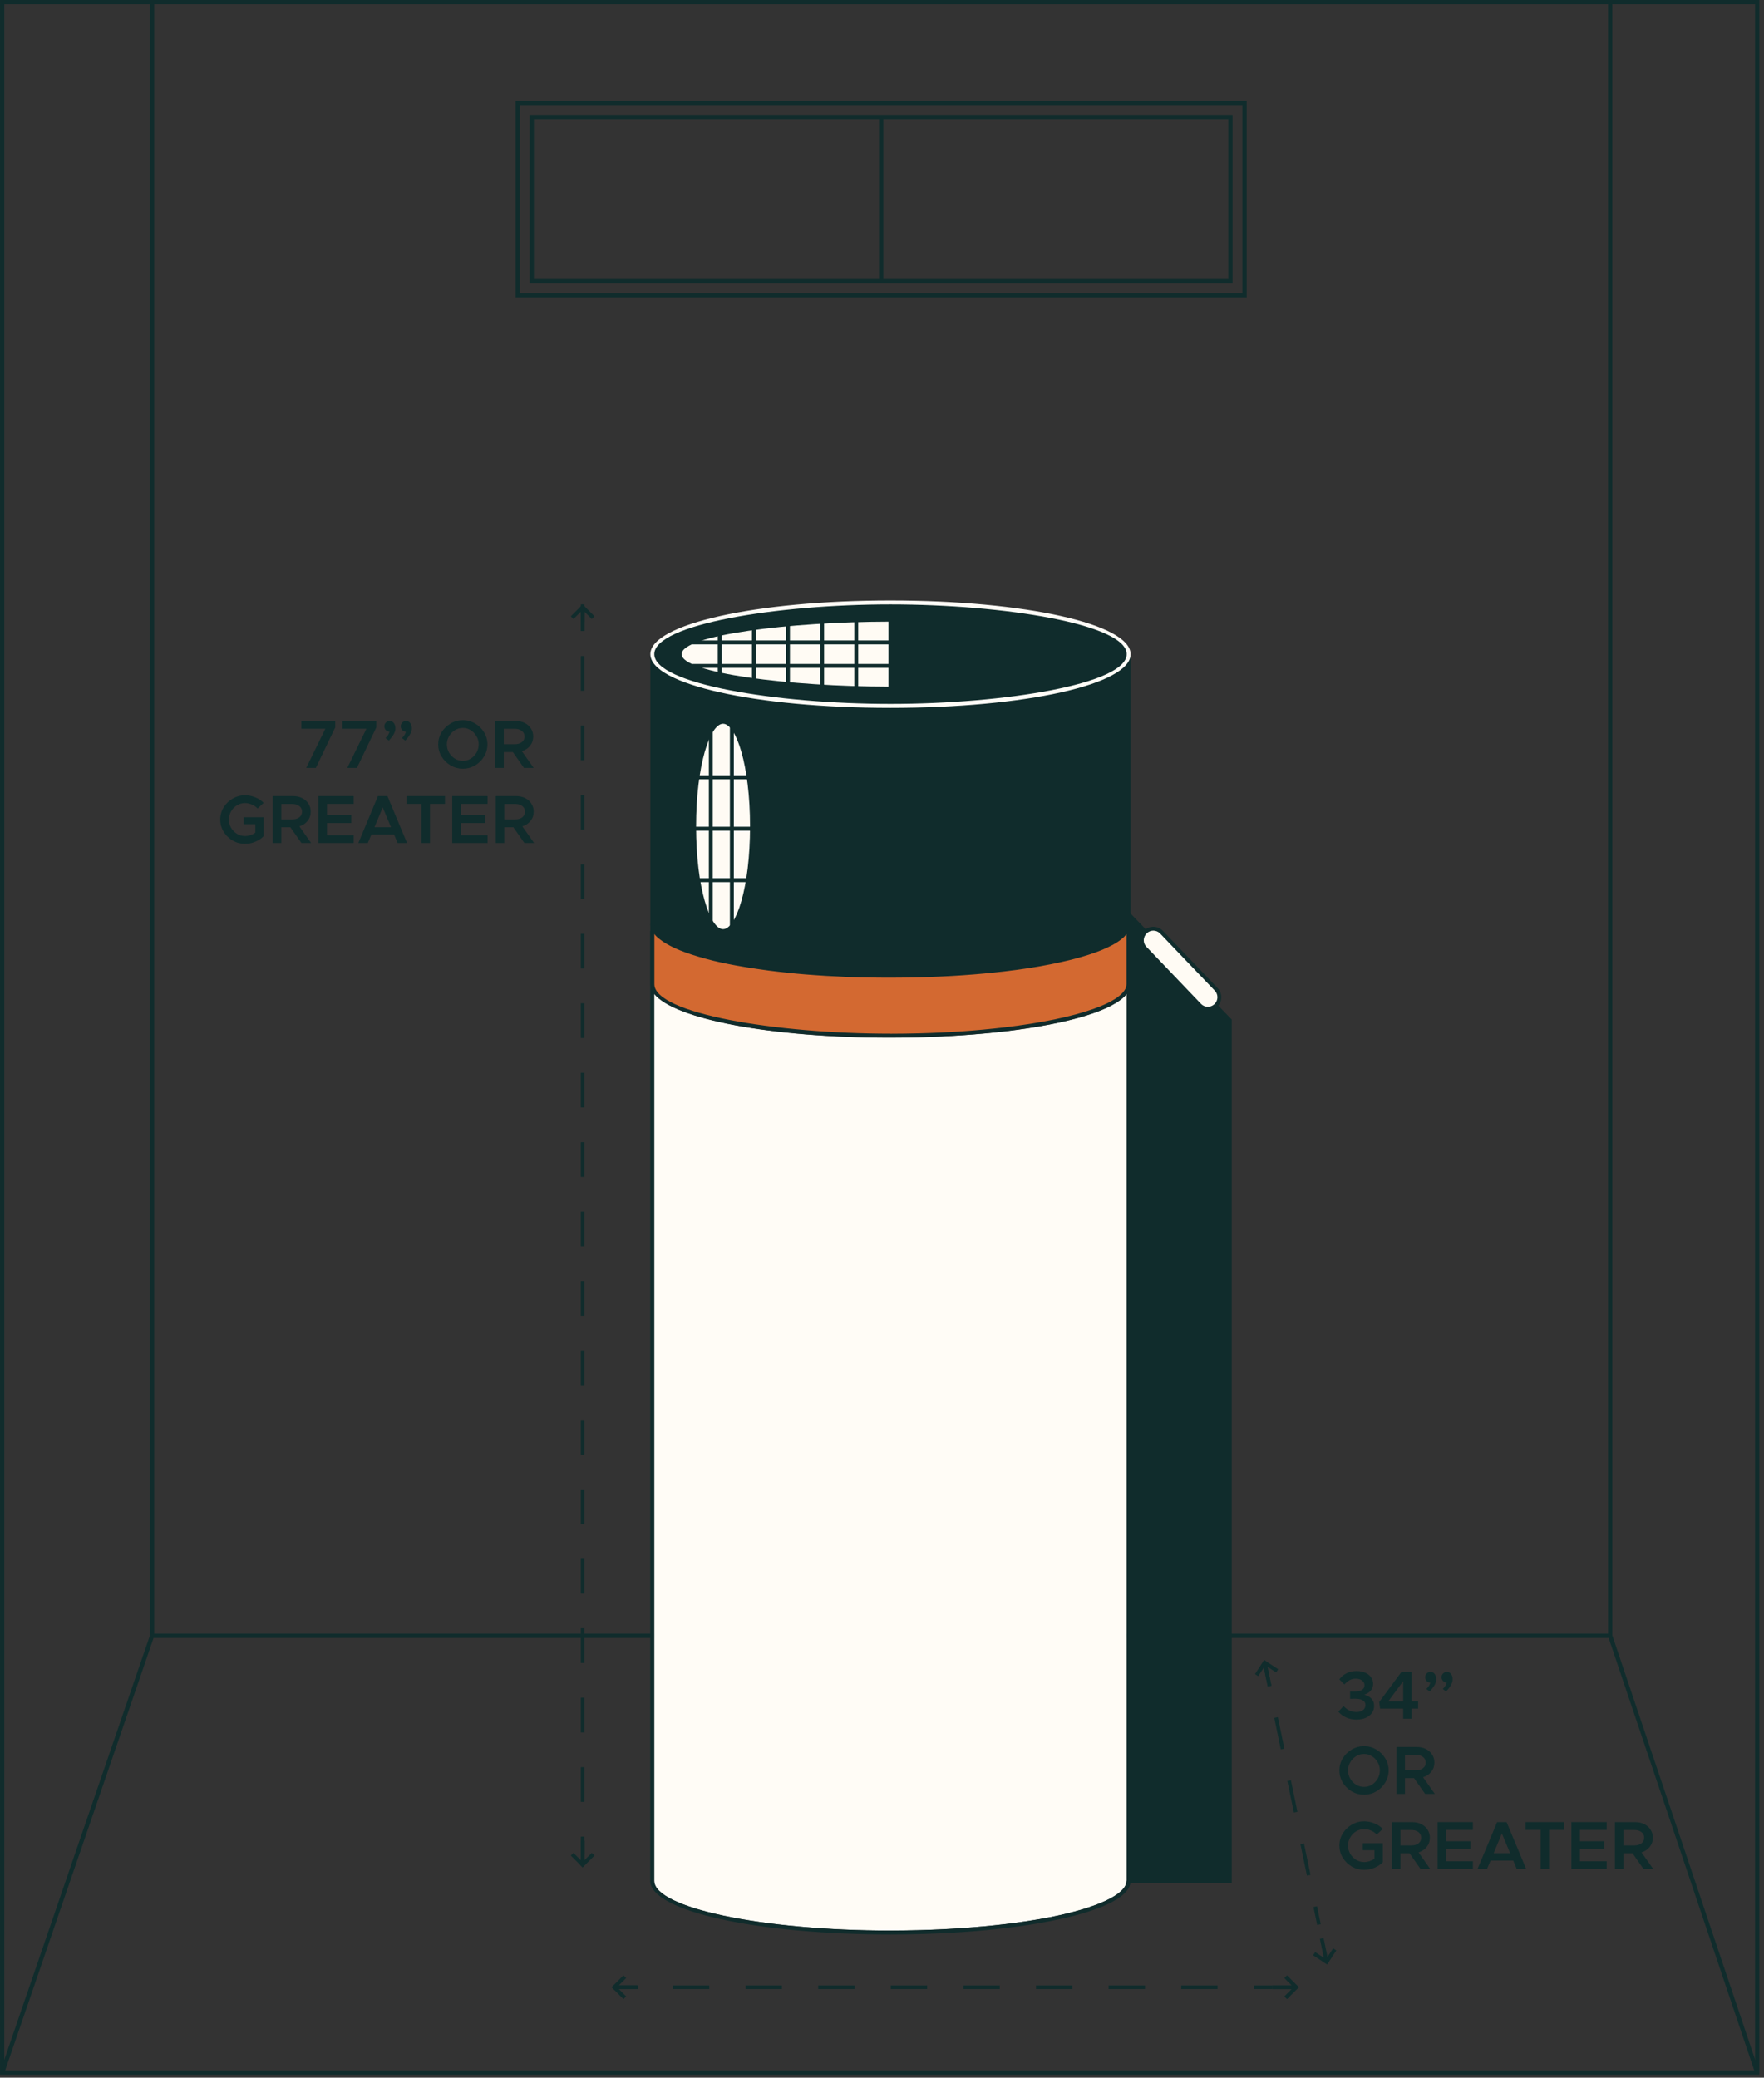 <svg width="310" height="365" viewBox="0 0 310 365" fill="none" xmlns="http://www.w3.org/2000/svg">
<rect x="0" y="0" width="310" height="365" fill="#333333" stroke="none"/>
<g clip-path="url(#clip0_6026_941)">
<path d="M0.38 364.1L26.72 287.38H282.97L308.81 364.1" stroke="#102C2C" stroke-width="0.75" stroke-miterlimit="10"/>
<path d="M282.97 287.38V0.38" stroke="#102C2C" stroke-width="0.75" stroke-miterlimit="10"/>
<path d="M26.72 287.38V0.38" stroke="#102C2C" stroke-width="0.75" stroke-miterlimit="10"/>
<path d="M176.54 181.19C171.81 181.74 166.77 182.09 161.5 182.23C159.87 182.27 158.18 182.3 156.48 182.3C135.5 182.3 118.55 179.05 114.97 174.62V330.42C114.97 335.16 133.97 339.16 156.48 339.16C158.3 339.16 160.04 339.12 161.48 339.09C166.71 338.95 171.75 338.6 176.44 338.05C179.32 337.71 182.01 337.3 184.43 336.83C192.82 335.18 197.86 332.83 197.98 330.5V174.64C195.72 177.46 188.05 179.83 176.53 181.2L176.54 181.19Z" fill="#FFFCF6"/>
<path d="M198.7 163.57H198V330.5H198.7V163.57Z" fill="#FFFCF6"/>
<path d="M156.49 124.01C133.37 124.01 114.63 119.94 114.63 114.93V162.33C114.63 167.34 133.37 171.41 156.49 171.41C158.19 171.41 159.86 171.38 161.5 171.35C166.88 171.21 171.95 170.85 176.49 170.31C179.39 169.97 182.07 169.55 184.5 169.08C193 167.42 198.34 165.01 198.34 162.33V114.93C198.34 119.94 179.6 124.01 156.48 124.01H156.49Z" fill="#102C2C"/>
<path d="M156.49 171.76C132.82 171.76 114.29 167.62 114.29 162.33V114.93H114.98C114.98 120.16 136.44 123.67 156.49 123.67C176.54 123.67 198 120.16 198 114.93H198.69V162.33C198.69 166.1 189.84 168.39 184.57 169.42C182.14 169.9 179.44 170.31 176.53 170.66C171.81 171.21 166.76 171.56 161.5 171.7C160.04 171.73 158.3 171.76 156.48 171.76H156.49ZM114.98 116.67V162.33C114.98 167.56 136.44 171.07 156.49 171.07C158.31 171.07 160.04 171.04 161.5 171.01C166.73 170.87 171.77 170.53 176.46 169.97C179.35 169.63 182.03 169.21 184.44 168.74C192.93 167.08 198 164.68 198 162.33V116.67C194.43 121.09 177.48 124.35 156.49 124.35C135.5 124.35 118.55 121.09 114.98 116.67Z" fill="#102C2C"/>
<path d="M198.34 114.93C198.34 119.94 179.6 124.01 156.48 124.01C133.36 124.01 114.62 119.94 114.62 114.93C114.62 109.92 133.36 105.84 156.48 105.84C179.6 105.84 198.34 109.91 198.34 114.93Z" fill="#102C2C"/>
<path d="M156.49 124.36C132.82 124.36 114.29 120.22 114.29 114.93C114.29 109.64 132.83 105.49 156.49 105.49C180.15 105.49 198.69 109.63 198.69 114.93C198.69 120.23 180.15 124.36 156.49 124.36ZM156.49 106.18C136.44 106.18 114.98 109.69 114.98 114.92C114.98 120.15 136.44 123.66 156.49 123.66C176.54 123.66 198 120.15 198 114.92C198 109.69 176.54 106.18 156.49 106.18Z" fill="#FFFCF7"/>
<path d="M198.34 162.33V172.86C198.34 176.3 189.51 179.3 176.49 180.84C171.95 181.37 166.87 181.74 161.5 181.88C159.85 181.92 158.18 181.94 156.49 181.94C133.37 181.94 114.63 177.87 114.63 172.86V162.33C114.63 167.34 133.37 171.41 156.49 171.41C158.19 171.41 159.86 171.38 161.5 171.35C166.88 171.21 171.95 170.85 176.49 170.31C179.39 169.97 182.07 169.55 184.5 169.08C193 167.42 198.34 165.01 198.34 162.33Z" fill="#D36931"/>
<path d="M198 162.33C198 164.69 192.93 167.08 184.45 168.74C182.03 169.21 179.35 169.62 176.46 169.96C171.77 170.51 166.74 170.86 161.5 171C160.05 171.03 158.31 171.05 156.5 171.05C136.46 171.05 114.99 167.55 114.99 162.32H114.29V172.85C114.29 173.44 114.53 174.04 114.99 174.6C118.57 179.02 135.52 182.28 156.5 182.28C158.2 182.28 159.88 182.25 161.52 182.21C166.79 182.07 171.83 181.72 176.56 181.17C188.08 179.8 195.75 177.43 198.01 174.61C198.01 174.61 198.02 174.61 198.02 174.6C198.15 174.43 198.27 174.26 198.36 174.09C198.58 173.68 198.7 173.27 198.7 172.85V162.32H198V162.33ZM156.49 181.59C136.45 181.59 114.98 178.07 114.98 172.86V164.08C115.16 164.32 115.4 164.55 115.66 164.78C115.73 164.83 115.79 164.89 115.86 164.94C116.24 165.24 116.68 165.55 117.16 165.82C117.48 166 117.81 166.18 118.16 166.35C118.34 166.44 118.54 166.53 118.75 166.63C119.84 167.12 121.12 167.58 122.56 168.01C122.96 168.13 123.36 168.25 123.8 168.37C124.3 168.5 124.83 168.65 125.37 168.78C126.96 169.16 128.71 169.52 130.6 169.83C131.55 169.99 132.52 170.15 133.54 170.29C134.58 170.45 135.66 170.58 136.78 170.71C137.79 170.83 138.85 170.93 139.91 171.04C141.04 171.15 142.2 171.24 143.4 171.32C143.98 171.36 144.57 171.4 145.18 171.44C145.77 171.48 146.38 171.51 146.98 171.53C147.49 171.56 148.01 171.58 148.52 171.61C148.99 171.62 149.48 171.65 149.97 171.66C150.68 171.69 151.39 171.7 152.12 171.71C153.56 171.75 155.02 171.76 156.49 171.76C158.32 171.76 160.06 171.73 161.51 171.69C166.78 171.56 171.82 171.2 176.55 170.65C179.45 170.31 182.15 169.9 184.58 169.41C184.91 169.34 185.25 169.28 185.61 169.2C185.97 169.13 186.33 169.05 186.7 168.96C187.07 168.88 187.45 168.79 187.83 168.7C190.85 167.96 194.16 166.92 196.32 165.53C196.54 165.38 196.77 165.24 196.96 165.08C197.16 164.92 197.34 164.78 197.51 164.62C197.68 164.45 197.84 164.28 197.98 164.11V172.87C197.98 175.95 189.53 178.95 176.44 180.49C171.75 181.04 166.72 181.4 161.48 181.53C159.85 181.57 158.17 181.6 156.48 181.6L156.49 181.59Z" fill="#102C2C"/>
<path d="M176.84 170.31H176.15V170.44H176.84V170.31Z" fill="#102C2C"/>
<path d="M161.85 171.35H161.16V171.48H161.85V171.35Z" fill="#102C2C"/>
<path d="M198.35 160.66L201.16 163.56L213.61 176.69L216.11 179.27V330.49H198.35V160.66Z" fill="#102C2C"/>
<path d="M214.09 176.68L213.87 176.44H213.86L213.61 176.16L201.82 163.73L201.57 163.48L201.41 163.31L201.33 163.23L198.7 160.5L198.34 160.13L198.01 159.79V330.4L198 330.82H216.46V179.1L214.09 176.66V176.68ZM215.76 330.15H198.69V161.51L200.81 163.71L200.9 163.8L201.04 163.96L201.29 164.22L213.08 176.64L213.34 176.9V176.93L213.58 177.15L215.75 179.4V330.14L215.76 330.15Z" fill="#102C2C"/>
<path d="M201.382 163.603L201.172 163.803C200.422 164.521 200.396 165.711 201.113 166.462L210.895 176.686C211.612 177.437 212.802 177.463 213.553 176.745L213.762 176.545C214.513 175.827 214.539 174.637 213.821 173.887L204.04 163.662C203.322 162.912 202.132 162.885 201.382 163.603Z" fill="#FFFBF4"/>
<path d="M212.25 177.57C211.63 177.57 211.01 177.33 210.55 176.85L200.94 166.81C200.04 165.87 200.08 164.38 201.01 163.49C201.98 162.56 203.47 162.6 204.36 163.53L213.97 173.57C214.87 174.51 214.83 176 213.9 176.89L213.87 176.92C213.42 177.35 212.83 177.57 212.25 177.57ZM202.68 163.49C202.27 163.49 201.86 163.64 201.54 163.95C200.85 164.61 200.82 165.66 201.46 166.32L211.07 176.36C211.7 177.02 212.75 177.04 213.41 176.41L213.68 176.63L213.44 176.38C213.76 176.07 213.94 175.66 213.95 175.22C213.95 174.78 213.8 174.36 213.49 174.04L203.88 164C203.56 163.66 203.12 163.49 202.68 163.49Z" fill="#102C2C"/>
<path d="M156.49 120.98C136.03 120.98 119.45 118.27 119.45 114.92C119.45 111.57 136.03 108.86 156.49 108.86V120.98Z" fill="#FFFBF4"/>
<path d="M156.84 121.33H156.49C146.58 121.33 137.26 120.7 130.24 119.55C122.85 118.34 119.1 116.78 119.1 114.92C119.1 113.06 122.85 111.5 130.24 110.29C137.25 109.14 146.58 108.51 156.49 108.51H156.84V121.33ZM156.14 109.21C138.87 109.24 119.79 111.58 119.79 114.92C119.79 118.26 138.87 120.6 156.14 120.63V109.2V109.21Z" fill="#102C2C"/>
<path d="M156.49 116.64H121.66V117.33H156.49V116.64Z" fill="#102C2C"/>
<path d="M156.49 112.51H121.66V113.2H156.49V112.51Z" fill="#102C2C"/>
<path d="M150.82 108.91H150.13V120.93H150.82V108.91Z" fill="#102C2C"/>
<path d="M144.82 109.28H144.13V120.66H144.82V109.28Z" fill="#102C2C"/>
<path d="M138.82 109.63H138.13V120.23H138.82V109.63Z" fill="#102C2C"/>
<path d="M132.83 110.33H132.14V119.54H132.83V110.33Z" fill="#102C2C"/>
<path d="M126.83 111.37H126.14V118.51H126.83V111.37Z" fill="#102C2C"/>
<path d="M127.07 163.56C129.881 163.56 132.16 155.331 132.16 145.18C132.16 135.029 129.881 126.8 127.07 126.8C124.259 126.8 121.98 135.029 121.98 145.18C121.98 155.331 124.259 163.56 127.07 163.56Z" fill="#FFFBF4"/>
<path d="M127.07 163.91C123.67 163.91 121.64 154.39 121.64 145.18C121.64 135.97 123.67 126.45 127.07 126.45C130.47 126.45 132.5 135.97 132.5 145.18C132.5 154.39 130.47 163.91 127.07 163.91ZM127.07 127.15C124.78 127.15 122.33 134.4 122.33 145.19C122.33 155.98 124.78 163.23 127.07 163.23C129.36 163.23 131.81 155.98 131.81 145.19C131.81 134.4 129.36 127.15 127.07 127.15Z" fill="#102C2C"/>
<path d="M125.26 128.54H124.57V161.83H125.26V128.54Z" fill="#102C2C"/>
<path d="M128.96 127.66H128.27V162.7H128.96V127.66Z" fill="#102C2C"/>
<path d="M131.62 136.21H122.58V136.9H131.62V136.21Z" fill="#102C2C"/>
<path d="M132.15 145.24H122.04V145.93H132.15V145.24Z" fill="#102C2C"/>
<path d="M131.62 154.28H122.58V154.97H131.62V154.28Z" fill="#102C2C"/>
<path d="M198.69 330.41V330.49C198.69 330.61 198.68 330.71 198.65 330.83C198.03 334.35 189.64 336.51 184.57 337.49C182.13 337.98 179.43 338.39 176.54 338.73C171.81 339.3 166.76 339.64 161.5 339.77C160.05 339.81 158.31 339.84 156.48 339.84C132.92 339.84 114.45 335.74 114.27 330.49V163.56H114.97V330.41C114.97 335.15 133.97 339.15 156.48 339.15C158.3 339.15 160.04 339.11 161.48 339.08C166.71 338.94 171.75 338.59 176.44 338.04C179.32 337.7 182.01 337.29 184.43 336.82C192.82 335.17 197.86 332.82 197.98 330.49V330.41H198.68H198.69Z" fill="#102C2C"/>
<path d="M218.71 51.87V18.08L90.98 18.08V51.87L218.71 51.87Z" stroke="#102C2C" stroke-width="0.75" stroke-miterlimit="10"/>
<path d="M216.23 20.55H93.45V49.4H216.23V20.55Z" stroke="#102C2C" stroke-width="0.75" stroke-miterlimit="10"/>
<path d="M154.85 20.55V49.4" stroke="#102C2C" stroke-width="0.75" stroke-miterlimit="10"/>
<path d="M102.39 325.74V322.65" stroke="#102C2C" stroke-width="0.62" stroke-miterlimit="10"/>
<path d="M102.39 316.55V112.32" stroke="#102C2C" stroke-width="0.62" stroke-miterlimit="10" stroke-dasharray="6.1 6.1"/>
<path d="M102.39 109.27V106.18" stroke="#102C2C" stroke-width="0.62" stroke-miterlimit="10"/>
<path d="M108.68 349.11H111.89" stroke="#102C2C" stroke-width="0.64" stroke-miterlimit="10"/>
<path d="M118.27 349.11H217.19" stroke="#102C2C" stroke-width="0.64" stroke-miterlimit="10" stroke-dasharray="6.38 6.38"/>
<path d="M220.38 349.11H223.59" stroke="#102C2C" stroke-width="0.64" stroke-miterlimit="10"/>
<path d="M57.174 128.024H52.962V126.656H58.914V127.784L55.506 134.9H53.814L57.174 128.024Z" fill="#102C2C"/>
<path d="M64.393 128.024H60.181V126.656H66.133V127.784L62.725 134.9H61.033L64.393 128.024Z" fill="#102C2C"/>
<path d="M67.759 129.668C68.127 129.3 68.359 128.924 68.456 128.54C68.207 128.54 67.991 128.448 67.807 128.264C67.631 128.072 67.543 127.848 67.543 127.592C67.543 127.336 67.635 127.116 67.82 126.932C68.004 126.748 68.224 126.656 68.48 126.656C68.784 126.656 69.028 126.78 69.212 127.028C69.395 127.268 69.487 127.58 69.487 127.964C69.487 128.284 69.395 128.612 69.212 128.948C69.035 129.284 68.743 129.668 68.335 130.1L67.759 129.668ZM70.639 129.668C71.007 129.3 71.239 128.924 71.335 128.54C71.087 128.54 70.871 128.448 70.688 128.264C70.511 128.072 70.424 127.848 70.424 127.592C70.424 127.336 70.515 127.116 70.699 126.932C70.883 126.748 71.103 126.656 71.359 126.656C71.663 126.656 71.907 126.78 72.091 127.028C72.275 127.268 72.368 127.58 72.368 127.964C72.368 128.284 72.275 128.612 72.091 128.948C71.915 129.284 71.624 129.668 71.216 130.1L70.639 129.668Z" fill="#102C2C"/>
<path d="M81.339 135.044C80.571 135.044 79.855 134.852 79.191 134.468C78.527 134.076 77.995 133.552 77.595 132.896C77.203 132.24 77.007 131.532 77.007 130.772C77.007 130.012 77.203 129.308 77.595 128.66C77.995 128.004 78.527 127.484 79.191 127.1C79.855 126.708 80.571 126.512 81.339 126.512C82.107 126.512 82.823 126.708 83.487 127.1C84.151 127.484 84.679 128.004 85.071 128.66C85.463 129.308 85.659 130.012 85.659 130.772C85.659 131.532 85.463 132.24 85.071 132.896C84.679 133.552 84.151 134.076 83.487 134.468C82.823 134.852 82.107 135.044 81.339 135.044ZM81.339 133.676C81.835 133.676 82.295 133.544 82.719 133.28C83.151 133.016 83.491 132.664 83.739 132.224C83.995 131.776 84.123 131.292 84.123 130.772C84.123 130.26 83.995 129.784 83.739 129.344C83.491 128.896 83.151 128.54 82.719 128.276C82.295 128.012 81.835 127.88 81.339 127.88C80.843 127.88 80.379 128.012 79.947 128.276C79.515 128.54 79.171 128.896 78.915 129.344C78.659 129.784 78.531 130.26 78.531 130.772C78.531 131.292 78.659 131.776 78.915 132.224C79.171 132.664 79.515 133.016 79.947 133.28C80.379 133.544 80.843 133.676 81.339 133.676Z" fill="#102C2C"/>
<path d="M92.074 134.9L90.13 132.128H88.534V134.9H87.034V126.656H90.622C91.206 126.656 91.73 126.772 92.194 127.004C92.666 127.236 93.034 127.56 93.298 127.976C93.57 128.392 93.706 128.864 93.706 129.392C93.706 130.008 93.526 130.544 93.166 131C92.806 131.456 92.322 131.78 91.714 131.972L93.778 134.9H92.074ZM88.534 130.748H90.454C90.974 130.748 91.39 130.628 91.702 130.388C92.022 130.14 92.182 129.808 92.182 129.392C92.182 128.976 92.022 128.648 91.702 128.408C91.39 128.16 90.974 128.036 90.454 128.036H88.534V130.748Z" fill="#102C2C"/>
<path d="M42.816 143.564H46.332V146.9C45.94 147.308 45.444 147.636 44.844 147.884C44.252 148.124 43.656 148.244 43.056 148.244C42.28 148.244 41.556 148.052 40.884 147.668C40.22 147.276 39.688 146.752 39.288 146.096C38.896 145.44 38.7 144.732 38.7 143.972C38.7 143.212 38.896 142.508 39.288 141.86C39.688 141.204 40.22 140.684 40.884 140.3C41.556 139.908 42.28 139.712 43.056 139.712C43.664 139.712 44.264 139.832 44.856 140.072C45.448 140.312 45.94 140.636 46.332 141.044L45.264 142.04C45.008 141.744 44.676 141.512 44.268 141.344C43.868 141.168 43.464 141.08 43.056 141.08C42.552 141.08 42.08 141.212 41.64 141.476C41.208 141.74 40.864 142.096 40.608 142.544C40.352 142.984 40.224 143.46 40.224 143.972C40.224 144.492 40.352 144.976 40.608 145.424C40.864 145.864 41.208 146.216 41.64 146.48C42.08 146.744 42.552 146.876 43.056 146.876C43.368 146.876 43.684 146.824 44.004 146.72C44.324 146.616 44.612 146.472 44.868 146.288V144.788H42.816V143.564Z" fill="#102C2C"/>
<path d="M52.97 148.1L51.026 145.328H49.43V148.1H47.93V139.856H51.518C52.102 139.856 52.626 139.972 53.09 140.204C53.562 140.436 53.93 140.76 54.194 141.176C54.466 141.592 54.602 142.064 54.602 142.592C54.602 143.208 54.422 143.744 54.062 144.2C53.702 144.656 53.218 144.98 52.61 145.172L54.674 148.1H52.97ZM49.43 143.948H51.35C51.87 143.948 52.286 143.828 52.598 143.588C52.918 143.34 53.078 143.008 53.078 142.592C53.078 142.176 52.918 141.848 52.598 141.608C52.286 141.36 51.87 141.236 51.35 141.236H49.43V143.948Z" fill="#102C2C"/>
<path d="M57.457 141.224V143.216H61.717V144.584H57.457V146.732H62.161V148.1H55.957V139.856H62.161V141.224H57.457Z" fill="#102C2C"/>
<path d="M69.25 146.612H65.266L64.642 148.1H62.974L66.418 139.856H68.086L71.53 148.1H69.874L69.25 146.612ZM68.71 145.316L67.258 141.848L65.806 145.316H68.71Z" fill="#102C2C"/>
<path d="M74.068 141.224H71.428V139.856H78.196V141.224H75.556V148.1H74.068V141.224Z" fill="#102C2C"/>
<path d="M80.977 141.224V143.216H85.237V144.584H80.977V146.732H85.681V148.1H79.477V139.856H85.681V141.224H80.977Z" fill="#102C2C"/>
<path d="M92.157 148.1L90.213 145.328H88.617V148.1H87.117V139.856H90.705C91.289 139.856 91.813 139.972 92.277 140.204C92.749 140.436 93.117 140.76 93.381 141.176C93.653 141.592 93.789 142.064 93.789 142.592C93.789 143.208 93.609 143.744 93.249 144.2C92.889 144.656 92.405 144.98 91.797 145.172L93.861 148.1H92.157ZM88.617 143.948H90.537C91.057 143.948 91.473 143.828 91.785 143.588C92.105 143.34 92.265 143.008 92.265 142.592C92.265 142.176 92.105 141.848 91.785 141.608C91.473 141.36 91.057 141.236 90.537 141.236H88.617V143.948Z" fill="#102C2C"/>
<path d="M238.416 302.094C237.728 302.094 237.108 301.97 236.556 301.722C236.004 301.466 235.552 301.126 235.2 300.702L236.112 299.718C236.408 300.046 236.748 300.302 237.132 300.486C237.516 300.67 237.928 300.762 238.368 300.762C238.856 300.762 239.244 300.65 239.532 300.426C239.82 300.202 239.964 299.91 239.964 299.55C239.964 299.182 239.812 298.906 239.508 298.722C239.212 298.53 238.772 298.434 238.188 298.434L237.264 298.446V297.15H238.188C238.684 297.158 239.076 297.066 239.364 296.874C239.652 296.674 239.796 296.398 239.796 296.046C239.796 295.71 239.652 295.438 239.364 295.23C239.076 295.014 238.708 294.906 238.26 294.906C237.868 294.906 237.508 294.994 237.18 295.17C236.86 295.346 236.552 295.598 236.256 295.926L235.368 295.014C236.136 294.046 237.144 293.562 238.392 293.562C238.968 293.562 239.476 293.658 239.916 293.85C240.356 294.042 240.696 294.31 240.936 294.654C241.184 294.99 241.308 295.374 241.308 295.806C241.308 296.286 241.164 296.69 240.876 297.018C240.588 297.346 240.212 297.578 239.748 297.714C240.236 297.826 240.648 298.05 240.984 298.386C241.32 298.722 241.488 299.15 241.488 299.67C241.488 300.142 241.36 300.562 241.104 300.93C240.848 301.29 240.488 301.574 240.024 301.782C239.56 301.99 239.024 302.094 238.416 302.094Z" fill="#102C2C"/>
<path d="M246.596 300.162H242.528L242.384 298.998L246.296 293.706H248.084V298.878H249.224V300.162H248.084V301.95H246.596V300.162ZM246.596 298.878V295.338L243.98 298.878H246.596Z" fill="#102C2C"/>
<path d="M250.671 296.718C251.039 296.35 251.271 295.974 251.367 295.59C251.119 295.59 250.903 295.498 250.719 295.314C250.543 295.122 250.455 294.898 250.455 294.642C250.455 294.386 250.547 294.166 250.731 293.982C250.915 293.798 251.135 293.706 251.391 293.706C251.695 293.706 251.939 293.83 252.123 294.078C252.307 294.318 252.399 294.63 252.399 295.014C252.399 295.334 252.307 295.662 252.123 295.998C251.947 296.334 251.655 296.718 251.247 297.15L250.671 296.718ZM253.551 296.718C253.919 296.35 254.151 295.974 254.247 295.59C253.999 295.59 253.783 295.498 253.599 295.314C253.423 295.122 253.335 294.898 253.335 294.642C253.335 294.386 253.427 294.166 253.611 293.982C253.795 293.798 254.015 293.706 254.271 293.706C254.575 293.706 254.819 293.83 255.003 294.078C255.187 294.318 255.279 294.63 255.279 295.014C255.279 295.334 255.187 295.662 255.003 295.998C254.827 296.334 254.535 296.718 254.127 297.15L253.551 296.718Z" fill="#102C2C"/>
<path d="M239.712 315.294C238.944 315.294 238.228 315.102 237.564 314.718C236.9 314.326 236.368 313.802 235.968 313.146C235.576 312.49 235.38 311.782 235.38 311.022C235.38 310.262 235.576 309.558 235.968 308.91C236.368 308.254 236.9 307.734 237.564 307.35C238.228 306.958 238.944 306.762 239.712 306.762C240.48 306.762 241.196 306.958 241.86 307.35C242.524 307.734 243.052 308.254 243.444 308.91C243.836 309.558 244.032 310.262 244.032 311.022C244.032 311.782 243.836 312.49 243.444 313.146C243.052 313.802 242.524 314.326 241.86 314.718C241.196 315.102 240.48 315.294 239.712 315.294ZM239.712 313.926C240.208 313.926 240.668 313.794 241.092 313.53C241.524 313.266 241.864 312.914 242.112 312.474C242.368 312.026 242.496 311.542 242.496 311.022C242.496 310.51 242.368 310.034 242.112 309.594C241.864 309.146 241.524 308.79 241.092 308.526C240.668 308.262 240.208 308.13 239.712 308.13C239.216 308.13 238.752 308.262 238.32 308.526C237.888 308.79 237.544 309.146 237.288 309.594C237.032 310.034 236.904 310.51 236.904 311.022C236.904 311.542 237.032 312.026 237.288 312.474C237.544 312.914 237.888 313.266 238.32 313.53C238.752 313.794 239.216 313.926 239.712 313.926Z" fill="#102C2C"/>
<path d="M250.447 315.15L248.503 312.378H246.907V315.15H245.407V306.906H248.995C249.579 306.906 250.103 307.022 250.567 307.254C251.039 307.486 251.407 307.81 251.671 308.226C251.943 308.642 252.079 309.114 252.079 309.642C252.079 310.258 251.899 310.794 251.539 311.25C251.179 311.706 250.695 312.03 250.087 312.222L252.151 315.15H250.447ZM246.907 310.998H248.827C249.347 310.998 249.763 310.878 250.075 310.638C250.395 310.39 250.555 310.058 250.555 309.642C250.555 309.226 250.395 308.898 250.075 308.658C249.763 308.41 249.347 308.286 248.827 308.286H246.907V310.998Z" fill="#102C2C"/>
<path d="M239.496 323.814H243.012V327.15C242.62 327.558 242.124 327.886 241.524 328.134C240.932 328.374 240.336 328.494 239.736 328.494C238.96 328.494 238.236 328.302 237.564 327.918C236.9 327.526 236.368 327.002 235.968 326.346C235.576 325.69 235.38 324.982 235.38 324.222C235.38 323.462 235.576 322.758 235.968 322.11C236.368 321.454 236.9 320.934 237.564 320.55C238.236 320.158 238.96 319.962 239.736 319.962C240.344 319.962 240.944 320.082 241.536 320.322C242.128 320.562 242.62 320.886 243.012 321.294L241.944 322.29C241.688 321.994 241.356 321.762 240.948 321.594C240.548 321.418 240.144 321.33 239.736 321.33C239.232 321.33 238.76 321.462 238.32 321.726C237.888 321.99 237.544 322.346 237.288 322.794C237.032 323.234 236.904 323.71 236.904 324.222C236.904 324.742 237.032 325.226 237.288 325.674C237.544 326.114 237.888 326.466 238.32 326.73C238.76 326.994 239.232 327.126 239.736 327.126C240.048 327.126 240.364 327.074 240.684 326.97C241.004 326.866 241.292 326.722 241.548 326.538V325.038H239.496V323.814Z" fill="#102C2C"/>
<path d="M249.65 328.35L247.706 325.578H246.11V328.35H244.61V320.106H248.198C248.782 320.106 249.306 320.222 249.77 320.454C250.242 320.686 250.61 321.01 250.874 321.426C251.146 321.842 251.282 322.314 251.282 322.842C251.282 323.458 251.102 323.994 250.742 324.45C250.382 324.906 249.898 325.23 249.29 325.422L251.354 328.35H249.65ZM246.11 324.198H248.03C248.55 324.198 248.966 324.078 249.278 323.838C249.598 323.59 249.758 323.258 249.758 322.842C249.758 322.426 249.598 322.098 249.278 321.858C248.966 321.61 248.55 321.486 248.03 321.486H246.11V324.198Z" fill="#102C2C"/>
<path d="M254.137 321.474V323.466H258.397V324.834H254.137V326.982H258.841V328.35H252.637V320.106H258.841V321.474H254.137Z" fill="#102C2C"/>
<path d="M265.93 326.862H261.946L261.322 328.35H259.654L263.098 320.106H264.766L268.21 328.35H266.554L265.93 326.862ZM265.39 325.566L263.938 322.098L262.486 325.566H265.39Z" fill="#102C2C"/>
<path d="M270.748 321.474H268.108V320.106H274.876V321.474H272.236V328.35H270.748V321.474Z" fill="#102C2C"/>
<path d="M277.657 321.474V323.466H281.917V324.834H277.657V326.982H282.361V328.35H276.157V320.106H282.361V321.474H277.657Z" fill="#102C2C"/>
<path d="M288.837 328.35L286.893 325.578H285.297V328.35H283.797V320.106H287.385C287.969 320.106 288.493 320.222 288.957 320.454C289.429 320.686 289.797 321.01 290.061 321.426C290.333 321.842 290.469 322.314 290.469 322.842C290.469 323.458 290.289 323.994 289.929 324.45C289.569 324.906 289.085 325.23 288.477 325.422L290.541 328.35H288.837ZM285.297 324.198H287.217C287.737 324.198 288.153 324.078 288.465 323.838C288.785 323.59 288.945 323.258 288.945 322.842C288.945 322.426 288.785 322.098 288.465 321.858C288.153 321.61 287.737 321.486 287.217 321.486H285.297V324.198Z" fill="#102C2C"/>
<path d="M308.81 0.37H0.38V364.09H308.81V0.37Z" stroke="#102C2C" stroke-width="0.75" stroke-miterlimit="10"/>
<path d="M102.06 110.86V107.47L100.78 108.74L100.31 108.27L101.92 106.66L101.91 106.65L102.38 106.18H102.39H102.4L102.87 106.65V106.66L104.48 108.27L104 108.74L102.73 107.47V110.86H102.06Z" fill="#102C2C"/>
<path d="M102.73 323.4V326.79L104 325.51L104.48 325.98L102.87 327.59V327.6L102.4 328.08L102.39 328.07L102.38 328.08L101.91 327.6L101.92 327.59L100.31 325.98L100.78 325.51L102.06 326.79V323.4H102.73Z" fill="#102C2C"/>
<path d="M112.15 349.44H108.76L110.04 350.72L109.56 351.2L107.95 349.58L107.94 349.59L107.47 349.12L107.48 349.11L107.47 349.1L107.94 348.63L107.95 348.64L109.56 347.02L110.04 347.5L108.76 348.77H112.15V349.44Z" fill="#102C2C"/>
<path d="M223.59 348.77H226.98L225.7 347.5L226.18 347.02L227.79 348.64L227.8 348.63L228.27 349.1L228.26 349.11L228.27 349.12L227.8 349.59L227.79 349.58L226.18 351.2L225.7 350.72L226.98 349.45H223.59V348.77Z" fill="#102C2C"/>
<path d="M222.45 293.04L223.1 296.19" stroke="#102C2C" stroke-width="0.64" stroke-miterlimit="10"/>
<path d="M224.25 301.73L230.56 332.18" stroke="#102C2C" stroke-width="0.64" stroke-miterlimit="10" stroke-dasharray="5.66 5.66"/>
<path d="M231.14 334.95L231.79 338.1" stroke="#102C2C" stroke-width="0.64" stroke-miterlimit="10"/>
<path d="M222.79 296.27L222.1 292.96L221.11 294.47L220.55 294.1L221.79 292.19H221.78L222.15 291.63H222.16L222.17 291.62L222.73 291.99L222.72 292L224.63 293.25L224.26 293.81L222.75 292.82L223.44 296.14L222.79 296.27Z" fill="#102C2C"/>
<path d="M232.6 340.47L233.29 343.79L234.28 342.28L234.84 342.65L233.6 344.55L233.61 344.56L233.24 345.12L233.23 345.11L233.22 345.12L232.66 344.76L232.67 344.75L230.76 343.5L231.13 342.94L232.64 343.93L231.95 340.61L232.6 340.47Z" fill="#102C2C"/>
</g>
<defs>
<clipPath id="clip0_6026_941">
<rect width="309.18" height="364.47" fill="white"/>
</clipPath>
</defs>
</svg>
